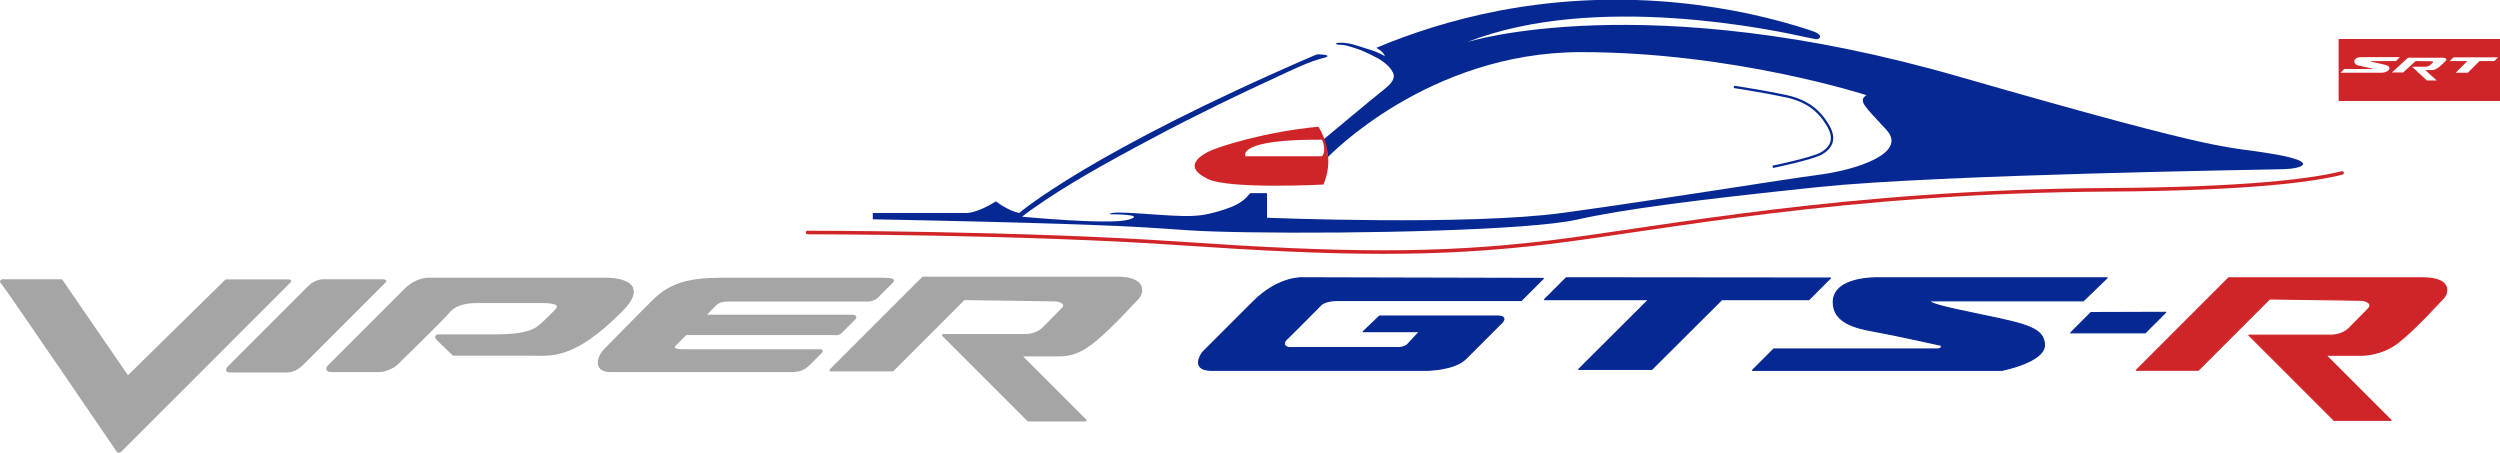 <?xml version="1.0" encoding="utf-8"?>
<!-- Generator: Adobe Illustrator 22.1.0, SVG Export Plug-In . SVG Version: 6.00 Build 0)  -->
<svg version="1.1" id="Laag_1" xmlns="http://www.w3.org/2000/svg" xmlns:xlink="http://www.w3.org/1999/xlink" x="0px" y="0px"
	 viewBox="0 0 2101 380.5" style="enable-background:new 0 0 2101 380.5;" xml:space="preserve">
<style type="text/css">
	.st0{fill:#062893;}
	.st1{fill:none;stroke:#D02528;stroke-width:3;stroke-linecap:round;stroke-miterlimit:10;}
	.st2{fill:none;stroke:#062893;stroke-width:2;stroke-miterlimit:10;}
	.st3{fill:#D02528;}
	.st4{fill:#062893;stroke:#062893;stroke-linecap:round;stroke-linejoin:round;stroke-miterlimit:10;}
	.st5{fill:#D02528;stroke:#D02528;stroke-linecap:round;stroke-linejoin:round;stroke-miterlimit:10;}
	.st6{fill:#A4A5A4;stroke:#A4A5A4;stroke-width:2;stroke-linecap:round;stroke-linejoin:round;stroke-miterlimit:10;}
</style>
<path class="st0" d="M1232.9,35.4c0,0,148.8-47.3,413.4,29c235.8,67.8,219.4,57.1,266.3,65.4c35.3,6.3,23.5,11.8,6.5,12.4
	c-13.3,0.4-289.2,4.4-390.9,15c-104.2,10.9-164.3,18.7-203.5,27.5c-39.4,8.7-181.3,12-276.1,10.5s-20.7-5.2-315.1-10.9V179h78.7
	c0,0,8.7,0.4,24.8-9.8c0,0,9.8,7.8,19.6,9.8c0,0,58-50.6,249.1-132.9c1.7-0.7,3.9-0.4,5.7-0.2c2,0,7,0.9,2.4,2.4
	c-14.4,3.5-28.3,10.7-41.6,16.8c-16.1,7.4-32.2,15-48.4,22.9c-19,9.4-37.7,18.7-56.4,28.8c-18.5,9.8-37,19.8-55.3,30.5
	c-15.3,8.9-30.3,18.3-44.7,28.5c-2.8,2-5.7,4.1-8.5,6.3c0,0,73,7,89.1,2.6c17.2-4.8-15.3-4.6-15.3-4.6c0.2-4.4,50.6,2.6,70.4,1.3
	c8.9-0.4,17.6-2.6,26.1-5.4c7.8-2.6,15.3-5.9,20.5-12.6c0.2-0.4,0.7-0.7,0.9-0.9c0.4-0.2,0.9-0.2,1.3-0.2h12.9v20.7
	c0,0,168.9,6.8,248.6-4.1c79.8-10.9,183.5-27.9,215.1-32s74.5-18.1,57.1-37.5c-17.6-19.4-24.8-24.6-17-29.4
	c0,0-111.3-36.2-239.9-36.2s-212.5,88-212.5,88s-2-12-3.9-14.6c0,0,41.4-34.6,51.2-42.3c3.9-3.1,8.5-7.4,7.8-11.8
	c-1.3-6.1-8.7-11.5-13.5-14.2c-4.8-2.6-9.8-5-14.8-7c-3.3-1.1-6.8-2.4-10.2-3.3c-1.7-0.4-3.7-0.9-5.4-0.9c-1.1-0.2-3.9,0.2-4.6-0.9
	c-0.4-0.9,3.1-0.9,3.5-0.9c7.6-0.2,14.6,2.6,21.6,4.8c5.2,1.5,11.5,3.7,15.9,6.5c0,0-0.4-3.3-7.2-7c29-12.2,63.4-23.5,103.1-31.2
	c110.7-21.1,204.8-2,260,15.9c7,2.2,10.5,4.1,9.8,6.3c-0.4,1.1-1.5,2-3.7,1.7c-3.9-0.9-7.4-1.5-7.4-1.5
	C1492.2,25.6,1341.2-7.1,1232.9,35.4L1232.9,35.4z"/>
<path class="st1" d="M678.7,195.4c0,0,179.5,0,313.1,9.2c134.2,9.2,215.7,10.5,311.2-1.1c94.1-11.5,246.7-42.7,469.8-44
	c119.4-0.7,172.4-8.3,195.5-14.2"/>
<path class="st2" d="M1489.8,140.2c0,0,33.1-6.8,41-11.3c7.8-4.6,12.9-12,4.6-24.8c-5-8.1-13.9-19-34.6-23.3
	c-17-3.7-43.6-7.8-43.6-7.8"/>
<path class="st3" d="M1108,106.5c-44,4.1-83.9,16.6-92.8,21.1c-10.7,5.7-18.7,13.9,0,22.9c18.7,8.7,97,4.6,97,4.6
	C1123.5,129.3,1108,106.5,1108,106.5L1108,106.5z M1111,131.3h-64.3c0,0-8.3-14.4,64.3-13.9C1111,117.4,1115.2,126.5,1111,131.3z"/>
<g>
	<path class="st4" d="M1095.1,233.5c0,0-20-1.7-41.8,20l-42.7,42.7c0,0-11.3,15,7.8,15h180.2c0,0,23.5,0,33.3-9.8l28.8-28.8
		c0,0,8.7-7-2.8-7h-98.5l-13.7,13.1h47.3l-10.5,11.3c0,0-2.6,2.2-8.3,2.2h-91.1c0,0-7.4-1.7-1.7-7.2c5.7-5.4,28.8-28.8,28.8-28.8
		s3.1-3.7,14.2-3.7h154.1l18.5-18.5L1095.1,233.5z M1316.3,233.5l-18.3,18.3h87.6l-58.8,58.6h61.4l58.8-58.6h73.2l18.1-18.1
		L1316.3,233.5z M1770.8,233.5h-192.4c0,0-37.7-1.3-37.7,20.5c0,17,18.5,21.6,34.4,24.4c15.9,2.8,56.4,11.8,56.4,11.8
		s1.1,3.1-3.5,3.1h-137.3l-17.9,17.9h209.6c0,0,35.7-7,35.7-21.1s-14.8-17.6-52.1-25.3c-37.3-7.6-44.2-10-44.2-12h129L1770.8,233.5z
		 M1757.3,262.7l-17,17h62.5l17.2-17.2L1757.3,262.7z"/>
	<path class="st5" d="M2036,233.5h-163l-77.6,77.6h52.1l59.9-59.9c0,0,71.7,1.1,76.3,1.1s11.1,2.8,6.5,7.4
		c-4.6,4.6-13.7,13.9-16.1,16.3s-7.8,5.7-14.8,5.7H1890l71.5,71.5h47.9l-54.7-54.7h30.3c0,0,15.9,0.4,30.1-10.5
		c14.2-10.9,34.9-34,38.4-37.5S2061.5,233.5,2036,233.5L2036,233.5z"/>
</g>
<path class="st3" d="M1965.4,32.8v52.1H2101V32.8H1965.4z M2002,61.1H1967l3.1-3.1h22.9c0.9,0,0.7-0.4,0.7-0.4s-6.8-1.5-9.4-2
	c-2.6-0.4-5.7-1.3-5.7-4.1c0-3.7,6.3-3.5,6.3-3.5h32l-3.3,3.3H1992c0,0.2,1.1,0.7,7.4,2c6.3,1.3,8.7,2,8.7,4.1
	C2007.9,59.8,2004,61.1,2002,61.1L2002,61.1z M2055.4,51.1c-0.7,0.7-4.1,4.4-6.8,6.1c-2.6,1.7-3.9,1.7-5.2,1.7h-5.2l9.6,8.7h-8.3
	l-12.4-11.5h12c0,0,2.2-0.7,2.6-0.9c0.4-0.2,2-2,2.8-2.6c0.9-0.7-0.4-1.1-1.1-1.1c-0.9,0-13.3-0.2-13.3-0.2l-10.5,9.6h-9.4
	l13.5-12.4h28.5C2056.9,48.5,2056.1,50.5,2055.4,51.1L2055.4,51.1z M2096.2,51.3h-12.4l-9.8,9.8h-10.2l9.8-9.8h-14.8l3.1-3.1h37.5
	L2096.2,51.3z"/>
<path class="st6" d="M51.6,235.7H2.2c0,0-2.6,0,0,2.6S98.9,379,98.9,379s0.9,1.1,2.2,0c1.3-1.1,142.3-142.3,142.3-142.3
	s1.3-0.9-1.5-0.9H190l-82.6,81.1L51.6,235.7z M320.5,235.7h-48.4c0,0-6.5-0.4-12.2,5.2l-66.7,66.7c0,0-5,4.4,0,4.4h49
	c0,0,5.9-0.2,11.5-5.7l69.3-69.3C323.1,237,325.5,235.7,320.5,235.7L320.5,235.7z M510.3,234.4H359.5c0,0-9.8,0-18.7,8.9l-64.9,64.9
	c0,0-2.8,3.5,2.8,3.5h40.5c2.8,0,10.5-2.2,14.6-6.3c0,0,39.7-39,42.5-42.5s8.1-9.2,24.6-9.2h55.6c6.3,0,17.4,0.9,10.2,7.8
	c-7,7-13.1,13.3-17.2,15.3c-4.1,2-11.3,5.2-32.9,5.2h-47.7c0,0-4.4-0.2-0.7,3.5c3.7,3.7,12.9,12.4,12.9,12.4h64.3
	c17.2,0,35.5,4.4,76.3-36.4C549.5,234.1,510.3,234.4,510.3,234.4L510.3,234.4z M742.4,234.4H606c-26.6,0-42.5,4.4-56.2,17.9
	s-36.2,36.6-41.4,41.8c-5.2,5.2-9.8,17.6,4.8,17.6h149.7c7.8,0,11.8-0.4,17.6-6.3l9.2-9.2c1.7-1.7,0.7-1.7-2.6-1.7H574.1
	c-5.4,0-10.9-0.9-6.3-5.4l8.5-8.5h123.3c3.3,0,4.8,0.9,7.8-2.2l10.7-10.7c1.1-1.1,0.7-2.2-2-2.2H592c0,0,5.2-5.7,7.6-8.1
	c2.6-2.6,5-5,12.2-5h117.7c0,0,4.8-0.2,7.4-2.8l12.6-12.6C751.5,235.5,750.2,234.4,742.4,234.4L742.4,234.4z M938.7,233.5h-163
	l-77.6,77.6h52.1l59.9-59.9c0,0,71.7,1.1,76.3,1.1c4.6,0,11.1,2.8,6.5,7.4c-4.6,4.6-13.7,13.9-16.1,16.3c-2.4,2.4-7.8,5.7-14.8,5.7
	h-69.3l71.5,71.5h47.9l-54.7-54.7h30.3c7.2,0,15.9,0.4,30.1-10.5c14.2-10.9,34.9-34,38.4-37.5S964.2,233.5,938.7,233.5L938.7,233.5z
	"/>
</svg>
